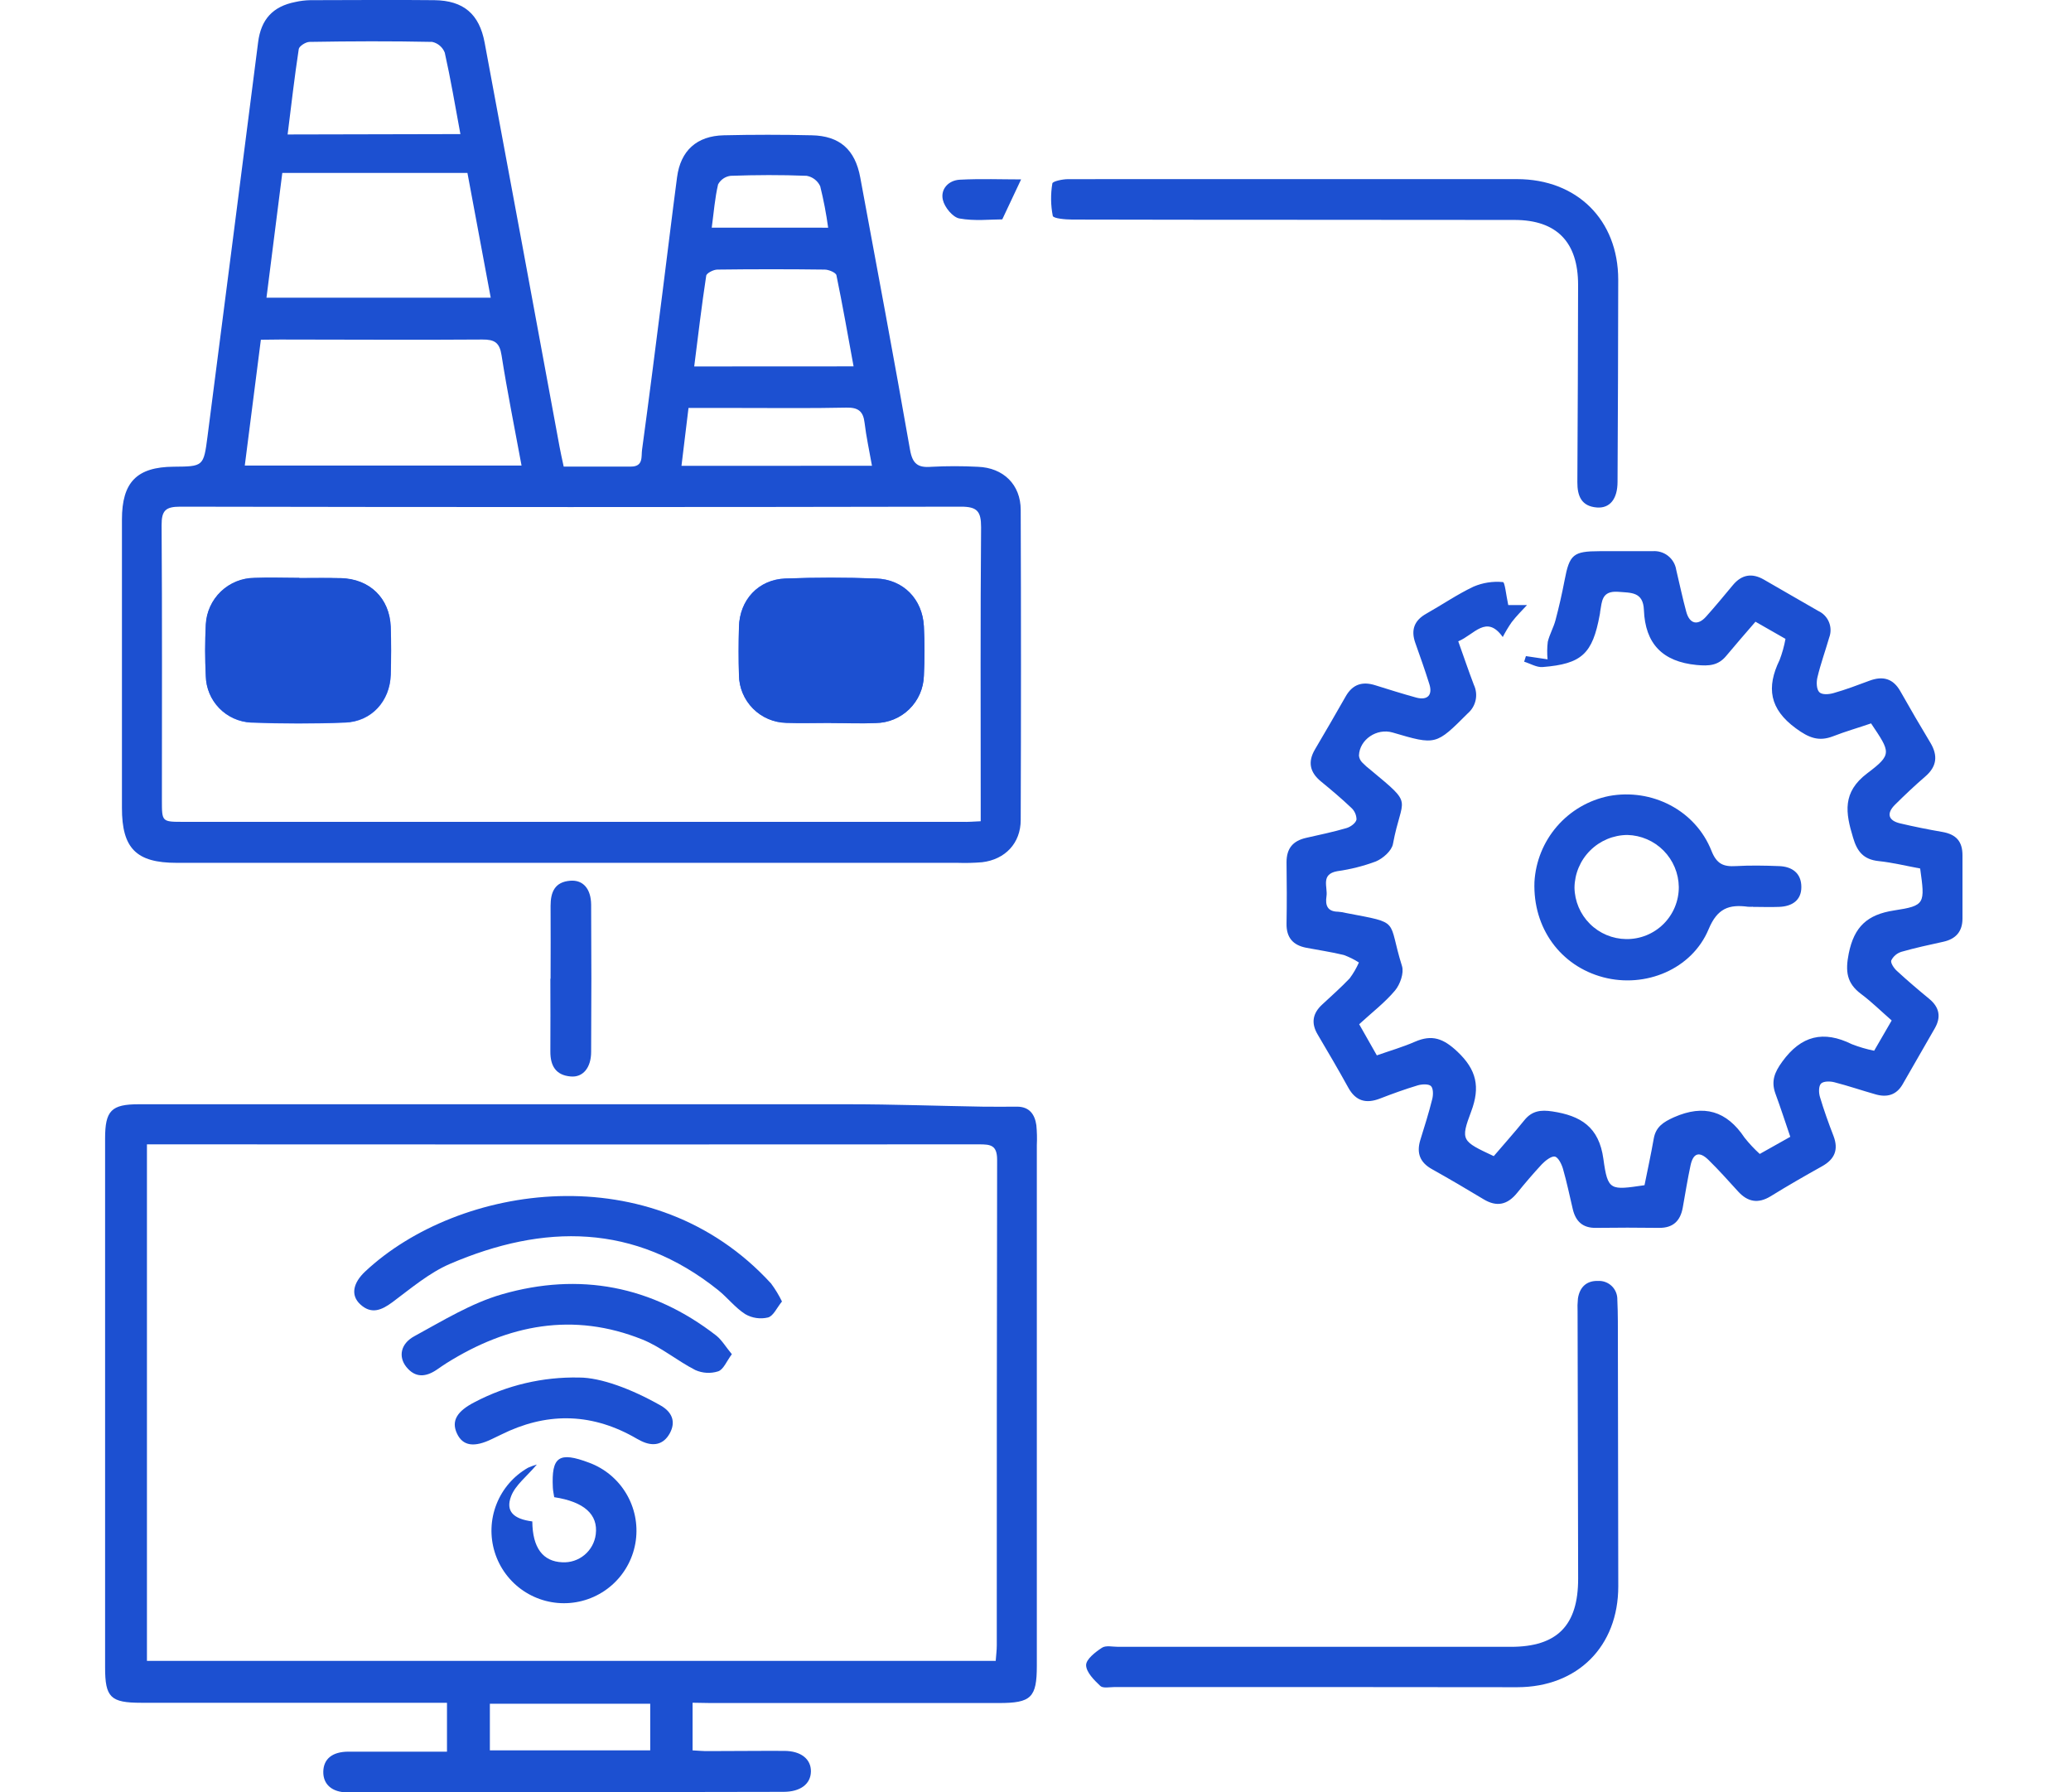 <svg width="52" height="45" viewBox="0 0 434 418" fill="none" xmlns="http://www.w3.org/2000/svg">
<path d="M106.96 108.811C112.39 108.811 117.53 108.811 122.66 108.811C125.59 108.811 125.02 106.441 125.23 104.931C126.9 92.681 128.45 80.421 130.01 68.151C131.15 59.211 132.22 50.261 133.4 41.331C134.22 35.141 137.98 31.691 144.31 31.551C151.143 31.391 157.973 31.391 164.8 31.551C171.34 31.681 174.93 34.881 176.13 41.401C180.05 62.551 184.02 83.681 187.73 104.861C188.31 108.191 189.57 109.121 192.73 108.861C196.334 108.671 199.946 108.671 203.55 108.861C209.49 109.071 213.55 113.001 213.55 118.931C213.636 143.031 213.636 167.128 213.55 191.221C213.55 196.621 209.94 200.441 204.55 201.081C202.624 201.243 200.691 201.29 198.76 201.221H16.68C7.27 201.221 3.92 197.851 3.93 188.401V121.161C3.93 112.451 7.4 108.911 15.98 108.841C22.91 108.781 22.98 108.791 23.88 101.841C27.84 71.174 31.776 40.508 35.69 9.841C36.37 4.531 39.09 1.501 44.38 0.461C45.51 0.207 46.662 0.066 47.82 0.041C57.48 0.041 67.15 -0.069 76.82 0.041C83.61 0.131 87.28 3.281 88.52 9.931C94.373 41.318 100.193 72.714 105.98 104.121C106.23 105.541 106.56 106.911 106.96 108.811ZM204.22 191.521V186.741C204.22 165.481 204.13 144.211 204.31 122.951C204.31 119.251 203.41 118.161 199.62 118.161C138.953 118.281 78.253 118.281 17.52 118.161C14.11 118.161 13.16 119.061 13.18 122.481C13.33 143.871 13.25 165.271 13.25 186.661C13.25 191.661 13.25 191.661 18.25 191.661H199.96C201.21 191.711 202.46 191.601 204.22 191.521ZM36.33 79.231C35.06 89.231 33.83 98.771 32.58 108.571H97.13C95.51 99.791 93.8 91.361 92.47 82.871C92.01 79.871 90.83 79.161 87.98 79.181C72.27 79.301 56.56 79.181 40.85 79.181L36.33 79.231ZM41.33 40.331C40.07 50.241 38.87 59.731 37.64 69.421H89.94C88.05 59.291 86.23 49.531 84.51 40.331H41.33ZM82.87 31.271C81.63 24.581 80.59 18.371 79.22 12.271C78.975 11.645 78.579 11.09 78.068 10.654C77.557 10.217 76.946 9.914 76.29 9.771C66.76 9.571 57.22 9.611 47.69 9.771C46.8 9.771 45.27 10.771 45.17 11.431C44.17 17.981 43.42 24.571 42.57 31.361L82.87 31.271ZM174.57 85.441C173.24 78.191 172.01 71.161 170.57 64.191C170.44 63.571 168.8 62.881 167.86 62.871C159.513 62.764 151.163 62.764 142.81 62.871C141.9 62.871 140.29 63.691 140.2 64.301C139.14 71.241 138.32 78.211 137.4 85.461L174.57 85.441ZM178.86 108.621C178.2 104.901 177.51 101.771 177.14 98.621C176.83 95.931 175.67 95.001 172.91 95.061C164.55 95.241 156.2 95.141 147.84 95.141H136.07C135.5 99.851 134.98 104.141 134.43 108.641L178.86 108.621ZM168.64 53.101C168.198 49.85 167.58 46.625 166.79 43.441C166.5 42.811 166.062 42.26 165.514 41.835C164.965 41.41 164.322 41.124 163.64 41.001C157.73 40.761 151.81 40.791 145.9 41.001C145.286 41.074 144.7 41.294 144.19 41.642C143.68 41.991 143.261 42.457 142.97 43.001C142.22 46.201 141.97 49.521 141.49 53.091L168.64 53.101Z" fill="#1C50D1"/>
<path d="M137.02 397.093V408.203C138.34 408.273 139.46 408.383 140.59 408.373C146.51 408.373 152.44 408.293 158.37 408.323C162.31 408.323 164.67 410.243 164.62 413.143C164.57 416.043 162.18 417.863 158.26 417.873C124.36 417.947 90.463 417.99 56.57 418.003C52.93 418.003 50.84 416.133 50.89 413.173C50.94 410.213 52.98 408.513 56.74 408.503C64.32 408.503 71.89 408.503 79.74 408.503V397.103H8.44C1.27 397.103 0 395.853 0 388.863C0 347.743 0 306.63 0 265.523C0 258.993 1.46 257.523 7.87 257.523C63.03 257.523 118.19 257.523 173.35 257.523C183.8 257.523 194.24 257.913 204.69 258.083C207.36 258.133 210.03 258.083 212.69 258.083C215.57 258.083 216.84 259.873 217.2 262.413C217.347 263.956 217.384 265.506 217.31 267.053C217.31 307.513 217.31 347.98 217.31 388.453C217.31 395.893 216 397.163 208.47 397.163C186.037 397.163 163.61 397.163 141.19 397.163L137.02 397.093ZM207.72 387.333C207.81 386.003 207.97 384.873 207.97 383.743C207.97 345.993 207.97 308.233 208.05 270.483C208.05 267.023 206.5 266.873 203.83 266.873C140.57 266.913 77.307 266.913 14.04 266.873H9.76V387.333H207.72ZM127.14 397.333H89.74V408.203H127.14V397.333Z" fill="#1C50D1"/>
<path d="M327.26 141.101H331.64C330.43 142.411 329.16 143.661 328.06 145.101C327.291 146.207 326.596 147.363 325.98 148.561C322.17 143.221 319.34 148.011 315.6 149.561C316.84 153.031 317.98 156.401 319.24 159.711C319.763 160.82 319.908 162.07 319.654 163.269C319.399 164.468 318.759 165.551 317.83 166.351C310.39 173.781 310.44 173.821 300.3 170.831C296.61 169.741 292.56 172.471 292.44 176.211C292.5 176.83 292.776 177.407 293.22 177.841C293.843 178.479 294.511 179.071 295.22 179.611C305.46 188.111 302.46 185.551 300.37 196.821C300.08 198.411 298.05 200.201 296.37 200.901C293.462 201.982 290.444 202.743 287.37 203.171C283.44 203.881 285.19 206.871 284.87 209.001C284.55 211.131 285.07 212.591 287.58 212.621C288.222 212.665 288.858 212.769 289.48 212.931C302.4 215.401 299.01 214.251 302.48 225.301C302.98 226.911 302.04 229.581 300.85 231.001C298.48 233.821 295.47 236.121 292.49 238.861L296.61 246.121C299.73 245.021 302.7 244.171 305.5 242.941C309.5 241.201 312.13 242.181 315.37 245.221C319.9 249.481 320.76 253.511 318.61 259.221C316.07 265.991 316.42 266.121 323.88 269.621C326.21 266.891 328.69 264.131 331.02 261.241C332.79 259.051 334.84 258.781 337.54 259.191C344.15 260.191 348.43 262.791 349.45 270.271C350.47 277.751 351.06 277.571 359.04 276.401C359.75 272.861 360.55 269.221 361.19 265.561C361.67 262.791 363.42 261.681 365.89 260.561C372.89 257.471 378.2 259.061 382.39 265.341C383.464 266.69 384.645 267.951 385.92 269.111L393.04 265.111C391.87 261.691 390.78 258.301 389.55 254.971C388.55 252.121 389.36 250.081 391.15 247.611C395.59 241.471 400.78 240.251 407.41 243.521C409.094 244.176 410.83 244.685 412.6 245.041L416.69 237.981C414.19 235.801 412 233.631 409.55 231.801C406.18 229.291 405.85 226.501 406.67 222.381C407.93 216.121 410.99 213.281 417.26 212.321C424.54 211.211 424.47 210.741 423.33 202.541C420.17 201.961 416.93 201.161 413.63 200.811C410.13 200.441 408.63 198.601 407.68 195.331C405.92 189.561 405.12 184.761 411 180.331C416.88 175.901 416.4 175.451 411.88 168.701C409.01 169.701 405.97 170.551 403.03 171.701C399.64 173.011 397.33 172.041 394.35 169.861C388.18 165.351 387.43 160.321 390.55 153.911C391.158 152.317 391.616 150.67 391.92 148.991L384.92 144.991C382.56 147.731 380.29 150.321 378.07 152.991C376.21 155.221 374.07 155.351 371.2 155.081C363.2 154.311 359.2 150.081 358.9 142.261C358.73 137.961 355.9 138.261 352.82 138.011C349.04 137.771 349.13 140.261 348.7 142.621C348.7 142.881 348.63 143.131 348.59 143.391C346.92 152.471 344.43 154.831 335.28 155.561C333.88 155.671 332.4 154.751 330.97 154.311C331.1 153.871 331.24 153.441 331.38 153.011L336.43 153.761C336.299 152.4 336.316 151.029 336.48 149.671C336.89 147.951 337.82 146.361 338.27 144.671C339.09 141.585 339.8 138.468 340.4 135.321C341.54 129.321 342.4 128.551 348.54 128.541H360.91C362.215 128.433 363.511 128.824 364.538 129.635C365.565 130.446 366.245 131.617 366.44 132.911C367.22 136.171 367.9 139.451 368.78 142.681C369.56 145.531 371.46 145.971 373.4 143.801C375.55 141.401 377.6 138.911 379.66 136.441C381.72 133.971 384.13 133.591 386.87 135.161C391.12 137.591 395.34 140.071 399.59 142.491C400.717 143.016 401.604 143.949 402.071 145.101C402.539 146.253 402.553 147.539 402.11 148.701C401.22 151.791 400.11 154.831 399.37 157.961C399.1 159.051 399.14 160.711 399.79 161.401C400.44 162.091 402.08 161.941 403.14 161.631C405.98 160.831 408.76 159.771 411.53 158.741C414.64 157.591 417.03 158.221 418.72 161.221C421 165.261 423.334 169.261 425.72 173.221C427.51 176.221 427.23 178.761 424.51 181.101C422.07 183.201 419.73 185.421 417.44 187.691C415.44 189.691 415.88 191.361 418.63 192.011C421.89 192.781 425.18 193.441 428.48 194.011C431.78 194.581 433.22 196.281 433.2 199.511C433.2 204.411 433.2 209.311 433.2 214.211C433.2 217.211 431.68 218.971 428.75 219.621C425.48 220.341 422.2 221.041 418.99 221.961C418.477 222.115 418 222.371 417.589 222.715C417.178 223.059 416.842 223.483 416.6 223.961C416.37 224.531 417.2 225.781 417.87 226.391C420.33 228.661 422.87 230.821 425.47 232.961C427.81 234.911 428.26 237.161 426.75 239.801C424.25 244.161 421.747 248.518 419.24 252.871C417.79 255.391 415.58 255.971 412.95 255.221C409.73 254.311 406.56 253.221 403.32 252.391C402.32 252.131 400.79 252.121 400.21 252.701C399.63 253.281 399.66 254.831 399.95 255.791C400.87 258.881 401.95 261.901 403.12 264.911C404.34 268.121 403.39 270.351 400.44 271.991C396.39 274.251 392.37 276.561 388.44 278.991C385.53 280.761 383.1 280.311 380.87 277.861C378.64 275.411 376.37 272.861 373.99 270.531C371.86 268.431 370.41 268.861 369.78 271.751C369.08 275.021 368.55 278.331 367.96 281.631C367.4 284.721 365.71 286.391 362.41 286.351C357.524 286.285 352.627 286.285 347.72 286.351C344.6 286.401 342.97 284.811 342.3 281.941C341.56 278.811 340.91 275.651 340.02 272.561C339.7 271.461 338.9 269.861 338.11 269.721C337.32 269.581 335.92 270.661 335.11 271.501C333.11 273.651 331.17 275.931 329.3 278.231C327.08 280.951 324.61 281.551 321.51 279.681C317.55 277.281 313.55 274.948 309.51 272.681C306.67 271.121 305.83 268.911 306.74 265.891C307.74 262.691 308.74 259.501 309.55 256.251C309.79 255.251 309.78 253.751 309.2 253.251C308.62 252.751 307.1 252.831 306.13 253.121C303.18 254.011 300.26 255.061 297.38 256.181C294.11 257.451 291.68 256.811 289.93 253.611C287.63 249.431 285.21 245.321 282.79 241.221C281.24 238.591 281.64 236.331 283.84 234.291C286.04 232.251 288.25 230.291 290.27 228.171C291.128 227.02 291.852 225.775 292.43 224.461C291.319 223.749 290.131 223.162 288.89 222.711C286.02 222.011 283.08 221.591 280.17 221.031C277.08 220.441 275.49 218.671 275.55 215.391C275.64 210.631 275.61 205.851 275.55 201.091C275.55 197.851 277.03 196.091 280.14 195.391C283.25 194.691 286.44 194.021 289.52 193.121C290.46 192.851 291.7 191.971 291.87 191.121C291.866 190.592 291.75 190.07 291.529 189.589C291.308 189.108 290.989 188.68 290.59 188.331C288.35 186.201 285.98 184.211 283.59 182.251C280.99 180.121 280.45 177.711 282.18 174.771C284.6 170.671 286.99 166.548 289.35 162.401C290.94 159.601 293.21 158.851 296.22 159.801C299.41 160.801 302.6 161.801 305.83 162.691C308.47 163.381 309.69 162.061 308.83 159.451C307.83 156.261 306.71 153.111 305.59 149.951C304.52 146.951 305.3 144.721 308.12 143.131C311.83 141.041 315.36 138.611 319.18 136.801C321.318 135.891 323.648 135.527 325.96 135.741C326.47 135.571 326.74 138.711 327.26 141.101Z" fill="#1C50D1"/>
<path d="M282.641 393.433C266.927 393.433 251.214 393.433 235.501 393.433C234.341 393.433 232.761 393.783 232.121 393.183C230.681 391.823 228.831 389.993 228.801 388.323C228.801 386.953 230.961 385.273 232.511 384.263C233.431 383.663 235.021 384.063 236.311 384.053C266.831 384.053 297.357 384.053 327.891 384.053C338.691 384.053 343.581 379.053 343.561 368.133C343.514 347.393 343.471 326.656 343.431 305.923C343.382 304.892 343.409 303.86 343.511 302.833C343.921 300.173 345.511 298.633 348.241 298.723C348.827 298.697 349.412 298.791 349.959 299.001C350.507 299.211 351.006 299.531 351.424 299.942C351.843 300.353 352.172 300.846 352.392 301.39C352.611 301.934 352.716 302.517 352.701 303.103C352.861 306.443 352.821 309.803 352.831 313.153C352.871 332.08 352.901 351.013 352.921 369.953C352.921 383.953 343.431 393.443 329.401 393.473C313.807 393.466 298.221 393.453 282.641 393.433Z" fill="#1C50D1"/>
<path d="M277.9 41.772C295.027 41.772 312.157 41.772 329.29 41.772C343.29 41.772 352.9 51.282 352.91 65.212C352.91 80.932 352.82 96.642 352.75 112.352C352.75 116.352 350.97 118.582 347.94 118.352C344.33 118.072 343.36 115.682 343.38 112.432C343.48 97.102 343.51 81.772 343.55 66.432C343.55 56.432 338.55 51.312 328.73 51.292C294.34 51.232 259.95 51.292 225.56 51.202C223.98 51.202 221.17 50.952 221.03 50.352C220.542 47.855 220.508 45.291 220.93 42.782C221 42.272 223.3 41.782 224.58 41.782C242.35 41.752 260.13 41.772 277.9 41.772Z" fill="#1C50D1"/>
<path d="M384.329 211.461C383.943 211.486 383.556 211.486 383.169 211.461C378.769 210.881 376.029 211.791 373.989 216.711C370.069 226.081 359.219 230.491 349.429 227.911C339.429 225.271 332.989 216.411 333.369 205.701C333.637 200.907 335.488 196.337 338.631 192.707C341.774 189.077 346.033 186.592 350.739 185.641C360.739 183.781 370.919 188.951 374.659 198.421C375.879 201.511 377.469 202.151 380.339 201.981C383.669 201.791 387.029 201.851 390.339 201.981C393.469 202.061 395.639 203.641 395.619 206.891C395.619 209.991 393.409 211.381 390.469 211.491C388.409 211.581 386.349 211.491 384.289 211.491L384.329 211.461ZM354.759 219.001C356.368 219.025 357.965 218.728 359.457 218.128C360.949 217.527 362.307 216.635 363.45 215.504C364.593 214.373 365.5 213.025 366.116 211.539C366.732 210.053 367.046 208.46 367.039 206.851C366.996 203.67 365.722 200.629 363.485 198.367C361.247 196.105 358.22 194.799 355.039 194.721C351.786 194.747 348.672 196.048 346.367 198.344C344.062 200.64 342.749 203.748 342.709 207.001C342.761 210.176 344.049 213.206 346.299 215.447C348.549 217.688 351.584 218.963 354.759 219.001Z" fill="#1C50D1"/>
<path d="M103.9 228.273C103.9 222.613 103.95 216.963 103.9 211.273C103.9 208.003 104.9 205.673 108.5 205.393C111.5 205.153 113.33 207.303 113.36 210.973C113.433 222.42 113.433 233.863 113.36 245.303C113.36 249.003 111.45 251.303 108.59 251.043C105.09 250.753 103.83 248.513 103.85 245.213C103.9 239.563 103.85 233.903 103.85 228.213L103.9 228.273Z" fill="#1C50D1"/>
<path d="M213.64 41.84C212.26 44.78 210.93 47.61 209.25 51.16C206.52 51.16 202.77 51.6 199.25 50.95C197.69 50.67 195.78 48.32 195.39 46.6C194.81 44.09 196.72 42.05 199.33 41.91C204.23 41.65 209.18 41.84 213.64 41.84Z" fill="#1C50D1"/>
<path d="M45.321 134.809C41.84 134.809 38.321 134.699 34.901 134.809C31.969 134.821 29.153 135.957 27.034 137.983C24.915 140.009 23.654 142.77 23.511 145.699C23.304 149.696 23.304 153.701 23.511 157.699C23.568 160.502 24.687 163.179 26.641 165.189C28.596 167.199 31.24 168.393 34.041 168.529C41.35 168.799 48.7 168.819 56.041 168.529C62.151 168.289 66.441 163.529 66.63 157.399C66.74 153.669 66.76 149.939 66.63 146.209C66.38 139.539 61.73 135.039 54.99 134.879C51.751 134.749 48.531 134.809 45.321 134.809ZM169.32 168.589C172.79 168.589 176.26 168.719 179.73 168.589C182.661 168.562 185.467 167.401 187.561 165.35C189.654 163.3 190.873 160.518 190.961 157.589C191.156 153.738 191.156 149.88 190.961 146.029C190.621 139.689 186.161 135.109 179.84 134.899C172.78 134.659 165.701 134.659 158.641 134.899C152.331 135.149 147.971 139.899 147.831 146.239C147.741 149.959 147.731 153.699 147.831 157.419C147.866 160.346 149.04 163.144 151.102 165.221C153.164 167.298 155.954 168.492 158.881 168.549C162.361 168.699 165.841 168.589 169.311 168.589H169.32Z" fill="#3366FF"/>
<path d="M45.319 134.81C48.529 134.81 51.749 134.75 54.959 134.81C61.699 134.97 66.349 139.47 66.599 146.14C66.739 149.87 66.719 153.6 66.599 157.33C66.409 163.47 62.119 168.22 56.009 168.46C48.699 168.75 41.349 168.73 34.009 168.46C31.209 168.324 28.564 167.13 26.61 165.12C24.656 163.11 23.537 160.433 23.479 157.63C23.273 153.632 23.273 149.627 23.479 145.63C23.625 142.703 24.887 139.944 27.006 137.92C29.125 135.896 31.939 134.761 34.869 134.75C38.339 134.61 41.809 134.75 45.289 134.75L45.319 134.81Z" fill="#1C50D1"/>
<path d="M169.31 168.587C165.84 168.587 162.36 168.697 158.89 168.587C155.964 168.53 153.174 167.336 151.112 165.259C149.049 163.182 147.876 160.384 147.84 157.457C147.72 153.737 147.73 149.997 147.84 146.277C147.98 139.967 152.34 135.187 158.65 134.937C165.71 134.657 172.79 134.657 179.85 134.937C186.17 135.147 190.63 139.727 190.97 146.067C191.165 149.917 191.165 153.776 190.97 157.627C190.882 160.556 189.664 163.337 187.57 165.388C185.477 167.439 182.671 168.599 179.74 168.627C176.27 168.787 172.8 168.627 169.33 168.627L169.31 168.587Z" fill="#1C50D1"/>
<path d="M157.869 303.519C156.669 304.979 155.869 306.909 154.609 307.249C152.812 307.676 150.92 307.401 149.319 306.479C146.969 304.979 145.179 302.629 142.979 300.859C123.479 285.259 102.299 285.369 80.459 294.739C75.599 296.829 71.339 300.459 67.019 303.679C64.439 305.589 62.069 306.569 59.489 304.159C57.259 302.079 57.779 299.219 60.679 296.509C82.419 276.169 127.679 269.099 155.329 299.329C156.304 300.644 157.155 302.046 157.869 303.519Z" fill="#1C50D1"/>
<path d="M146.18 315.808C144.94 317.468 144.23 319.388 142.99 319.808C141.237 320.367 139.34 320.26 137.66 319.508C133.43 317.348 129.66 314.138 125.32 312.388C109.19 305.918 94.01 308.888 79.641 317.888C78.88 318.368 78.141 318.888 77.4 319.398C74.831 321.158 72.341 321.398 70.24 318.758C68.391 316.428 68.871 313.378 72.141 311.608C78.781 307.998 85.41 303.898 92.581 301.838C110.63 296.648 127.58 299.838 142.58 311.498C143.87 312.548 144.77 314.118 146.18 315.808Z" fill="#1C50D1"/>
<path d="M99.64 354.809C99.69 360.979 102.11 364.159 106.64 364.339C108.524 364.442 110.377 363.826 111.825 362.616C113.273 361.406 114.208 359.691 114.44 357.819C115.02 353.189 111.73 350.219 104.75 349.159C104.65 348.459 104.47 347.709 104.43 346.959C104.07 339.679 105.85 338.459 112.9 341.119C116.509 342.456 119.553 344.984 121.53 348.286C123.508 351.587 124.3 355.464 123.776 359.276C123.252 363.089 121.444 366.608 118.649 369.254C115.855 371.9 112.241 373.513 108.406 373.828C104.571 374.143 100.743 373.14 97.555 370.985C94.366 368.83 92.008 365.652 90.87 361.976C89.732 358.3 89.881 354.346 91.294 350.766C92.707 347.187 95.298 344.196 98.64 342.289C99.311 341.996 99.999 341.745 100.7 341.539C98.34 344.339 95.7 346.319 94.7 348.919C93.35 352.409 95.22 354.249 99.64 354.809Z" fill="#1C50D1"/>
<path d="M110.571 321.254C115.571 321.254 122.751 323.894 129.571 327.774C132.231 329.284 133.181 331.564 131.701 334.264C130.221 336.964 127.801 337.394 125.071 336.074C124.381 335.734 123.711 335.354 123.071 334.984C112.921 329.414 102.691 329.434 92.391 334.554C91.701 334.904 91.001 335.224 90.311 335.554C86.081 337.634 83.421 337.234 82.061 334.294C80.701 331.354 82.061 329.094 86.261 326.954C93.754 323.033 102.116 321.072 110.571 321.254Z" fill="#1C50D1"/>
</svg>
